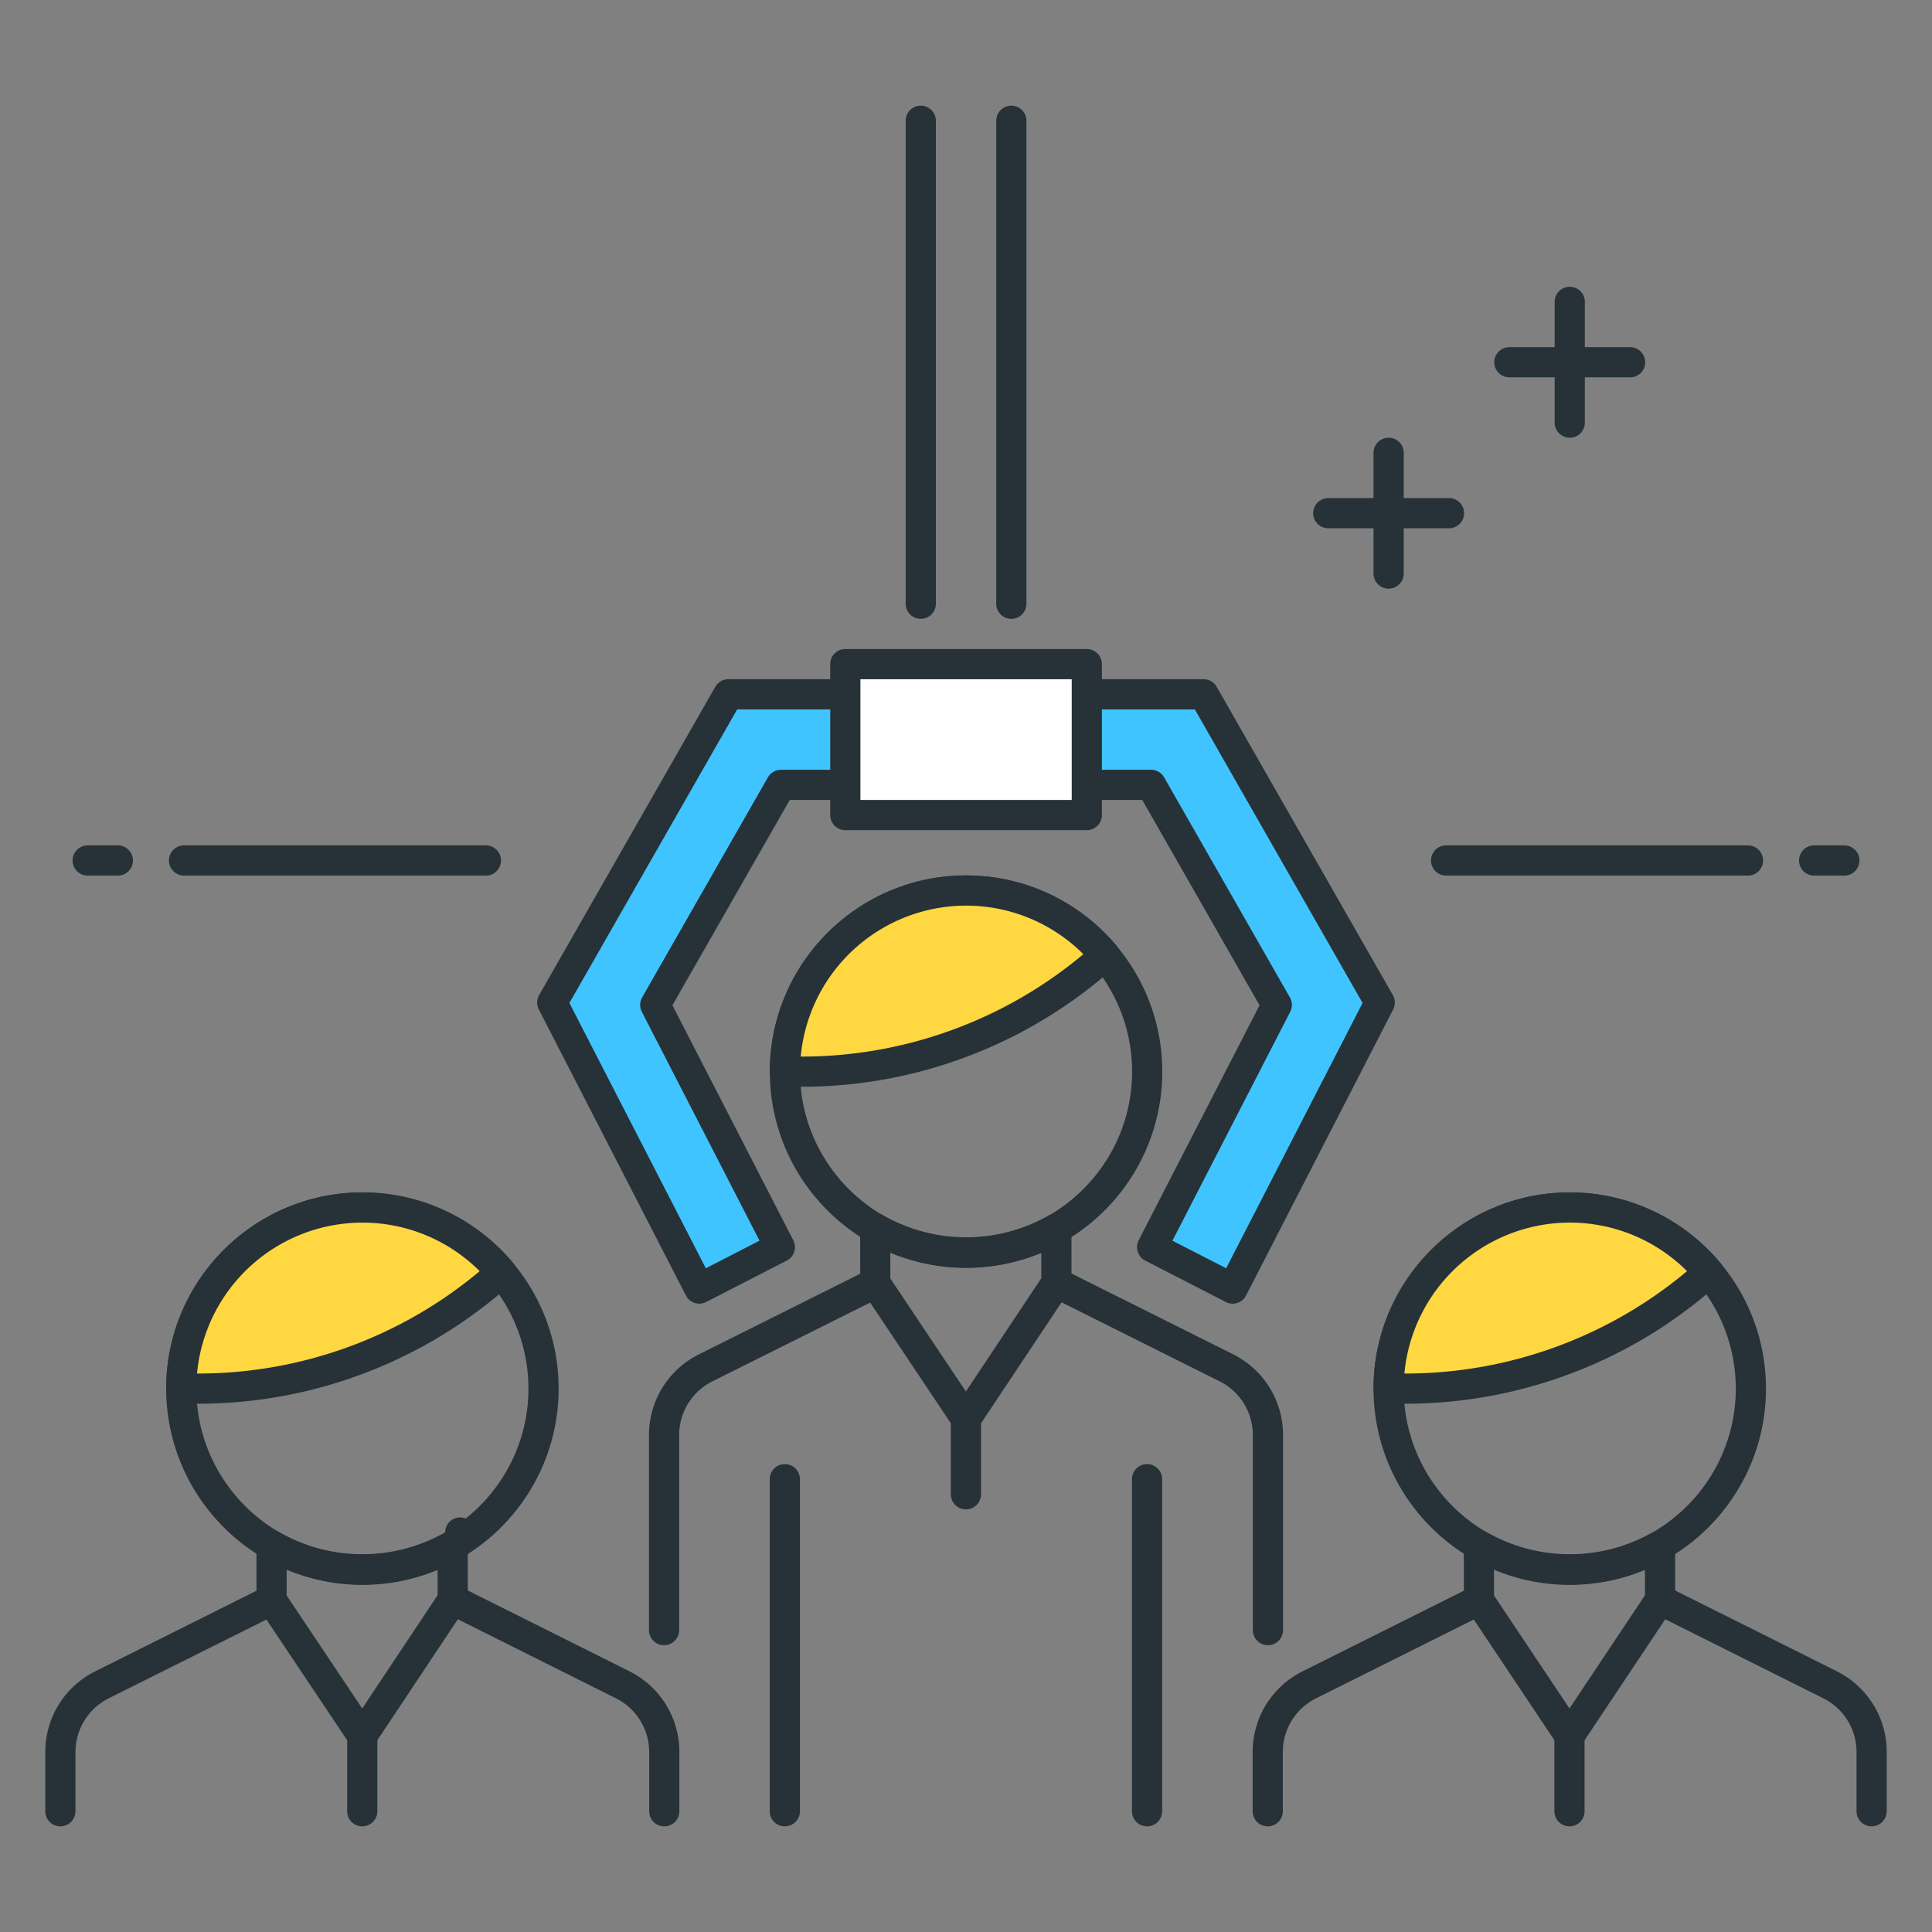 <?xml version="1.0" standalone="no"?><!DOCTYPE svg PUBLIC "-//W3C//DTD SVG 1.1//EN" "http://www.w3.org/Graphics/SVG/1.1/DTD/svg11.dtd"><svg t="1601875611902" class="icon" viewBox="0 0 1024 1024" version="1.1" xmlns="http://www.w3.org/2000/svg" p-id="5223" xmlns:xlink="http://www.w3.org/1999/xlink" width="200" height="200"><rect x="0" y="0" width="1024" height="1024" fill="#808080" stroke="none"/><defs><style type="text/css"></style></defs><path d="M352.08 968a8 8 0 0 1-8-8v-31.28c0-12.208-6.784-23.168-17.696-28.624l-90.016-45.008a8 8 0 0 1 7.152-14.32l90.016 45.008a47.76 47.76 0 0 1 26.544 42.944V960a8 8 0 0 1-8 8zM192.08 840c-57.344 0-104-46.656-104-104s46.656-104 104-104 104 46.656 104 104-46.656 104-104 104z m0-192c-48.528 0-88 39.488-88 88s39.472 88 88 88 88-39.488 88-88-39.472-88-88-88z" fill="#263238" p-id="5224"></path><path d="M258.64 680.496l7.152-5.952A96 96 0 0 0 96.08 736h9.056c56.08 0 110.4-19.648 153.504-55.504z" fill="#FFD740" p-id="5225"></path><path d="M105.136 744h-9.056a8 8 0 0 1-8-8c0-57.344 46.656-104 104-104 30.912 0 60.016 13.648 79.856 37.408a8 8 0 0 1-1.024 11.28l-7.152 5.952A248.448 248.448 0 0 1 105.136 744z m-0.704-16h0.704c54.096 0 106.8-19.056 148.384-53.664l0.72-0.592a87.776 87.776 0 0 0-62.16-25.728A88.096 88.096 0 0 0 104.432 728zM192 927.92a8 8 0 0 1-6.656-3.552l-48.064-71.84a8 8 0 0 1-1.344-4.448l-0.016-29.12a8.016 8.016 0 0 1 12.016-6.912 88.96 88.96 0 0 0 87.984 0.176 7.984 7.984 0 1 1 12 6.928l0.016 28.784a7.936 7.936 0 0 1-1.344 4.432l-47.936 72a8.016 8.016 0 0 1-6.656 3.552z m-40.064-82.272l40.048 59.872 39.952-60.016V832a104.608 104.608 0 0 1-80-0.128v13.776z" fill="#263238" p-id="5226"></path><path d="M32 968a8 8 0 0 1-8-8v-31.264c0-18.32 10.176-34.768 26.56-42.944l89.808-44.88a8 8 0 0 1 7.152 14.32l-89.808 44.88A31.808 31.808 0 0 0 40 928.736V960a8 8 0 0 1-8 8zM192 968a8 8 0 0 1-8-8v-40.08a8 8 0 0 1 16 0V960a8 8 0 0 1-8 8zM831.856 968a8 8 0 0 1-8-8v-40.08a8 8 0 0 1 16 0V960a8 8 0 0 1-8 8zM992 968a8 8 0 0 1-8-8v-31.28a31.84 31.84 0 0 0-17.68-28.624l-90.032-45.008a8 8 0 0 1 7.152-14.32l90.032 45.008a47.744 47.744 0 0 1 26.528 42.944V960a8 8 0 0 1-8 8zM832 840c-57.344 0-104-46.656-104-104s46.656-104 104-104 104 46.656 104 104-46.656 104-104 104z m0-192c-48.528 0-88 39.488-88 88s39.472 88 88 88 88-39.488 88-88-39.472-88-88-88z" fill="#263238" p-id="5227"></path><path d="M898.56 680.496l7.152-5.952A96 96 0 0 0 736 736h9.056c56.096 0 110.4-19.648 153.504-55.504z" fill="#FFD740" p-id="5228"></path><path d="M745.056 744H736a8 8 0 0 1-8-8c0-57.344 46.656-104 104-104 30.912 0 60.016 13.648 79.856 37.408a8 8 0 0 1-1.024 11.28l-7.152 5.952a248.448 248.448 0 0 1-158.624 57.36z m-0.704-16h0.704c54.096 0 106.8-19.056 148.384-53.664l0.72-0.592A87.728 87.728 0 0 0 832 648a88.128 88.128 0 0 0-87.648 80zM831.856 927.92a7.984 7.984 0 0 1-6.656-3.568l-47.984-71.84a7.968 7.968 0 0 1-1.344-4.432l-0.016-29.12a8.016 8.016 0 0 1 12.016-6.912 88.912 88.912 0 0 0 87.984 0.176 8.032 8.032 0 0 1 12 6.928l0.016 28.784a7.936 7.936 0 0 1-1.344 4.432l-48.016 72a8.048 8.048 0 0 1-6.656 3.552z m-39.984-82.256l39.984 59.856 40.016-60.016-0.016-13.504a104.608 104.608 0 0 1-80-0.128l0.016 13.792z" fill="#263238" p-id="5229"></path><path d="M671.92 968a8 8 0 0 1-8-8v-31.264c0-18.32 10.176-34.768 26.56-42.944l89.808-44.88a8 8 0 0 1 7.152 14.32l-89.824 44.88a31.792 31.792 0 0 0-17.696 28.624V960a8 8 0 0 1-8 8zM672.032 872a8 8 0 0 1-8-8v-103.28a31.84 31.84 0 0 0-17.68-28.624l-90.032-45.008a8 8 0 0 1 7.152-14.32l90.032 45.008a47.744 47.744 0 0 1 26.528 42.944V864a8 8 0 0 1-8 8zM512.032 672c-57.344 0-104-46.656-104-104s46.656-104 104-104 104 46.656 104 104-46.656 104-104 104z m0-192c-48.528 0-88 39.488-88 88s39.472 88 88 88 88-39.488 88-88-39.472-88-88-88z" fill="#263238" p-id="5230"></path><path d="M578.608 512.496l7.152-5.952A96 96 0 0 0 416.048 568h9.056c56.08 0 110.384-19.648 153.504-55.504z" fill="#FFD740" p-id="5231"></path><path d="M425.104 576h-9.056a8 8 0 0 1-8-8c0-57.344 46.656-104 104-104 30.912 0 60.016 13.648 79.856 37.408a8 8 0 0 1-1.024 11.28l-7.152 5.952A248.48 248.48 0 0 1 425.104 576z m-0.704-16h0.704c54.096 0 106.8-19.056 148.384-53.664l0.72-0.592A87.792 87.792 0 0 0 512.032 480a88.096 88.096 0 0 0-87.632 80zM511.968 759.92a8 8 0 0 1-6.656-3.552l-48.048-71.84a8 8 0 0 1-1.344-4.448l-0.016-29.12a8.016 8.016 0 0 1 12.016-6.912 88.88 88.88 0 0 0 87.984 0.176 8.032 8.032 0 0 1 12 6.928l0.016 28.784a7.936 7.936 0 0 1-1.344 4.432l-47.952 72a8.048 8.048 0 0 1-6.656 3.552z m-40.064-82.272l40.032 59.872 39.968-60.016-0.016-13.504a104.672 104.672 0 0 1-80-0.128l0.016 13.776z" fill="#263238" p-id="5232"></path><path d="M351.968 872a8 8 0 0 1-8-8v-103.264c0-18.32 10.176-34.768 26.56-42.944l89.808-44.88a8 8 0 0 1 7.152 14.32l-89.824 44.88a31.792 31.792 0 0 0-17.696 28.624V864a8 8 0 0 1-8 8zM511.968 800a8 8 0 0 1-8-8v-40.08a8 8 0 0 1 16 0V792a8 8 0 0 1-8 8z" fill="#263238" p-id="5233"></path><path d="M653.344 682.976l-42.688-21.936 66.048-128.432L610.064 416H413.936l-66.64 116.608 66.048 128.432-42.688 21.936-77.952-151.584L386.064 368h251.872l93.36 163.392z" fill="#40C4FF" p-id="5234"></path><path d="M653.328 690.976a7.872 7.872 0 0 1-3.648-0.896l-42.688-21.936a8.016 8.016 0 0 1-3.472-10.768l64.064-124.56-62.16-108.816H418.576l-62.176 108.816 64.064 124.56a7.968 7.968 0 0 1-3.472 10.768l-42.688 21.936a8 8 0 0 1-10.768-3.456l-77.952-151.584a8.016 8.016 0 0 1 0.176-7.632l93.36-163.392a8 8 0 0 1 6.944-4.032H637.92a8 8 0 0 1 6.944 4.032l93.36 163.392a8.016 8.016 0 0 1 0.176 7.632l-77.952 151.584a7.968 7.968 0 0 1-7.12 4.352z m-31.904-33.392l28.464 14.624 72.304-140.608-88.896-155.6H390.704l-88.912 155.6 72.304 140.608 28.464-14.624-62.384-121.312a8.016 8.016 0 0 1 0.176-7.632l66.64-116.608a8 8 0 0 1 6.944-4.032H610.08a8 8 0 0 1 6.944 4.032l66.64 116.608a8.016 8.016 0 0 1 0.176 7.632l-62.416 121.312z" fill="#263238" p-id="5235"></path><path d="M448.032 352h128v80h-128z" fill="#FFFFFF" p-id="5236"></path><path d="M576.032 440h-128a8 8 0 0 1-8-8v-80a8 8 0 0 1 8-8h128a8 8 0 0 1 8 8v80a8 8 0 0 1-8 8z m-120-16h112v-64h-112v64zM536.032 328a8 8 0 0 1-8-8V64a8 8 0 0 1 16 0v256a8 8 0 0 1-8 8zM488.032 328a8 8 0 0 1-8-8V64a8 8 0 0 1 16 0v256a8 8 0 0 1-8 8zM415.968 968a8 8 0 0 1-8-8V784a8 8 0 0 1 16 0v176a8 8 0 0 1-8 8zM607.968 968a8 8 0 0 1-8-8V784a8 8 0 0 1 16 0v176a8 8 0 0 1-8 8zM257.536 464.08h-160a8 8 0 0 1 0-16h160a8 8 0 0 1 0 16zM62.464 464.08h-16a8 8 0 0 1 0-16h16a8 8 0 0 1 0 16zM926.464 464.08h-160a8 8 0 0 1 0-16h160a8 8 0 0 1 0 16z" fill="#263238" p-id="5237"></path><path d="M977.536 464.08h-16a8 8 0 0 1 0-16h16a8 8 0 0 1 0 16z" fill="#263238" p-id="5238"></path><path d="M864 200h-64a8 8 0 0 1 0-16h64a8 8 0 0 1 0 16z" fill="#263238" p-id="5239"></path><path d="M832 232a8 8 0 0 1-8-8v-64a8 8 0 0 1 16 0v64a8 8 0 0 1-8 8z" fill="#263238" p-id="5240"></path><path d="M768 280h-64a8 8 0 0 1 0-16h64a8 8 0 0 1 0 16z" fill="#263238" p-id="5241"></path><path d="M736 312a8 8 0 0 1-8-8v-64a8 8 0 0 1 16 0v64a8 8 0 0 1-8 8z" fill="#263238" p-id="5242"></path></svg>